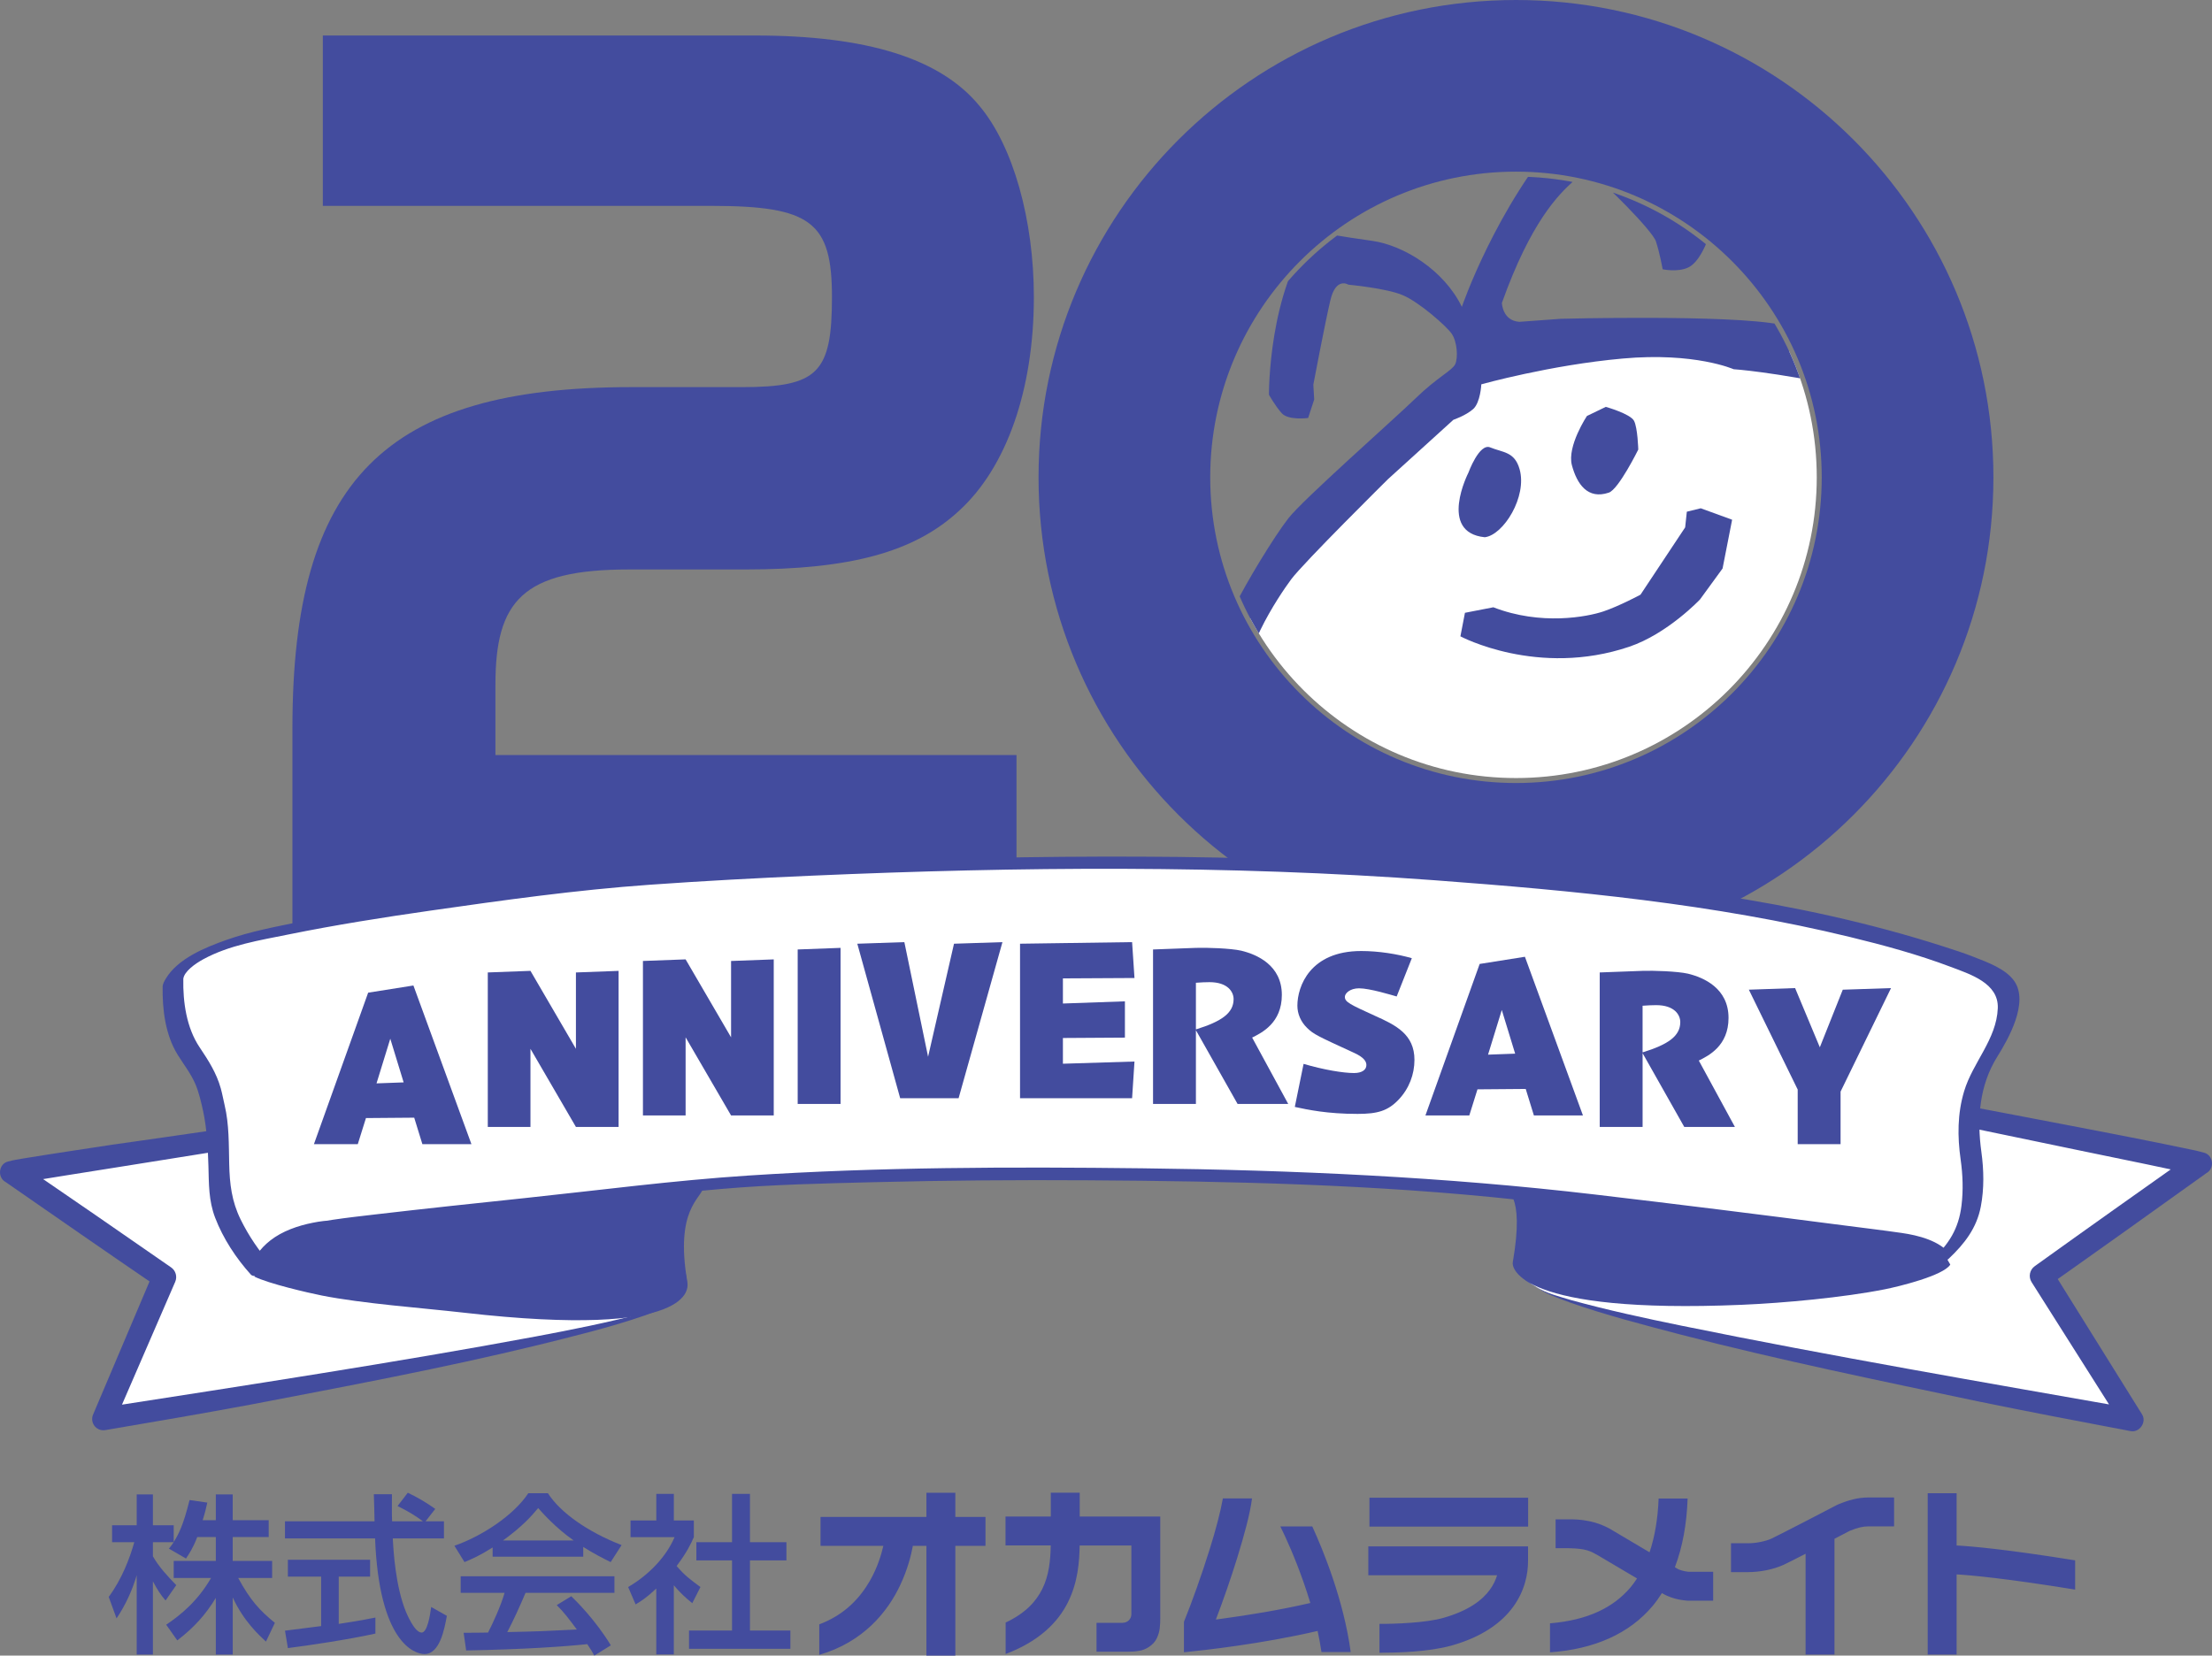 <?xml version="1.0" encoding="UTF-8"?>
<svg id="_レイヤー_2" data-name="レイヤー_2" xmlns="http://www.w3.org/2000/svg" xmlns:xlink="http://www.w3.org/1999/xlink" viewBox="0 0 141.732 106.103">
  <rect x="0" y="0" width="141.732" height="106.103" fill="#808080" stroke="none"/>
  <defs>
    <clipPath id="clippath">
      <circle cx="97.135" cy="30.591" r="19.272" style="fill: none;"/>
    </clipPath>
  </defs>
  <g id="_レイヤー_1-2" data-name="レイヤー_1">
    <g>
      <g>
        <g>
          <path d="M12.639,98.506c-.285.732-.514,1.06-.722,1.376l-1.093-.633c.088-.11.208-.262.307-.415h-1.333v.906c.371.668.993,1.335,1.497,1.847l-.688.985c-.328-.382-.526-.697-.809-1.224v4.687h-1.039v-5.083c-.283.973-.723,1.925-1.291,2.766l-.502-1.376c.864-1.169,1.354-2.504,1.64-3.509h-1.424v-1.083h1.577v-1.978h1.039v1.978h1.333v1.073c.305-.483.612-1.061,1.015-2.689l1.137.164c-.064.305-.151.666-.296,1.125h.842v-1.651h1.083v1.651h2.305v1.083h-2.305v1.529h2.525v1.093h-2.175c.764,1.402,1.344,2.056,2.35,2.876l-.57,1.201c-.403-.371-1.432-1.299-2.13-2.829v3.66h-1.083v-3.629c-.665,1.083-1.376,1.88-2.469,2.722l-.711-1.005c.962-.645,2.033-1.54,2.875-2.996h-2.394v-1.093h2.699v-1.529h-1.191Z" style="fill: #434c9e;"/>
          <path d="M27.267,97.498h1.179v1.095h-3.278c.042.831.176,3.073.841,4.701.055.12.548,1.333,1.005,1.333.371,0,.548-1.136.613-1.64l1.005.568c-.154.844-.449,2.449-1.432,2.449-.656,0-2.908-.754-3.168-7.411h-5.773v-1.095h5.739c0-.236-.034-1.452-.045-1.735h1.16c0,.677-.013,1.301.011,1.735h1.978c-.525-.39-.973-.653-1.629-.98l.655-.853c.558.262,1.235.654,1.76,1.038l-.622.795ZM18.26,104.506c.589-.075,2.065-.262,2.317-.295v-3.169h-2.131v-1.083h5.268v1.083h-2.01v3.029c1.254-.187,1.923-.318,2.349-.406v1.027c-1.783.393-4.316.766-5.607.93l-.186-1.115Z" style="fill: #434c9e;"/>
          <path d="M31.565,99.174c-.831.524-1.334.742-1.803.937l-.646-1.048c1.761-.611,3.806-1.955,4.733-3.366h1.258c.798,1.245,2.556,2.482,4.722,3.323l-.701,1.091c-.459-.229-1.091-.545-1.758-.972v.624h-5.805v-.59ZM38.078,106.103c-.13-.241-.194-.361-.449-.733-1.498.155-3.947.33-7.76.404l-.162-1.135c.23,0,1.223,0,1.564-.012.281-.535.829-1.727,1.059-2.545h-2.811v-1.063h9.85v1.063h-5.696c-.372.883-.798,1.812-1.17,2.514,2.044-.045,2.273-.056,4.458-.165-.533-.712-.805-1.083-1.288-1.564l.93-.569c.339.328,1.583,1.565,2.535,3.148l-1.061.657ZM36.756,98.723c-1.178-.827-2.01-1.781-2.273-2.075-.436.525-1.028,1.19-2.251,2.075h4.524Z" style="fill: #434c9e;"/>
          <path d="M43.175,106.025h-1.124v-4.22c-.655.615-.983.81-1.325,1.017l-.479-1.112c1.4-.821,2.469-2.003,2.974-3.196h-2.821v-1.071h1.652v-1.704h1.124v1.704h1.28v1.071c-.186.418-.437.964-1.103,1.848.556.637.819.821,1.527,1.347l-.523,1.036c-.514-.416-.81-.709-1.182-1.147v4.425ZM46.904,95.74h1.149v3.093h2.337v1.17h-2.337v4.492h2.59v1.171h-6.494v-1.171h2.755v-4.492h-2.285v-1.17h2.285v-3.093Z" style="fill: #434c9e;"/>
        </g>
        <path d="M61.213,95.668h-1.853v1.547h-6.785v1.852h4.025c-.136.592-.391,1.422-.865,2.246-.636,1.1-1.609,2.174-3.24,2.787v1.953c2.827-.812,4.396-2.779,5.185-4.468.474-1.004.702-1.918.811-2.518h.869v7.036h1.853v-7.036h1.931v-1.852h-1.931v-1.547ZM69.18,95.665h-1.851v1.527h-2.902v1.852h2.899c-.017.944-.114,1.933-.549,2.801-.394.78-1.049,1.53-2.342,2.141v2.014c2.085-.782,3.347-1.996,4-3.331.632-1.281.726-2.578.742-3.624h3.314v4.412c-.003.301-.245.541-.547.541h-.006v.005h-1.68v1.851h1.936c.277-.001.527-.008.794-.058.383-.048.931-.347,1.139-.818.209-.447.207-.818.215-1.253v-6.535h-5.161v-1.527ZM87.746,97.836h10.168v-1.85h-10.168v1.85ZM108.156,100.727c-.159-.01-.568-.107-.681-.194l-.014-.009-.011-.007s-.051-.029-.133-.078c.493-1.295.759-2.769.816-4.401h-1.858c-.051,1.317-.25,2.462-.581,3.445-.978-.576-2.053-1.212-2.327-1.379-.6-.377-1.484-.75-2.836-.733h-.858v1.851h.858c1.107.019,1.392.191,1.879.469.302.181,1.469.871,2.482,1.468-.131.205-.276.401-.426.581-1.099,1.287-2.726,2.093-5.151,2.295v1.859c2.843-.2,5.077-1.198,6.562-2.955.222-.265.423-.546.611-.842.014.008.023.015.023.015h0c.779.457,1.535.449,1.602.471h.028s1.628.001,1.628.001v-1.852h-1.56c-.013-.001-.03-.003-.051-.005ZM117.778,96.414l-.035.016-.038.017s-.924.483-1.914.995c-.984.507-2.067,1.063-2.277,1.16-.358.171-1.028.307-1.501.3h-1.101v1.851h1.101c.76-.005,1.574-.155,2.276-.47.203-.094.759-.376,1.403-.706v6.457h1.851v-7.417c.483-.249.86-.445.979-.51.512-.208.856-.285,1.183-.286h1.658v-1.852h-1.658c-.662,0-1.285.178-1.927.444ZM125.369,99.045v-3.346h-1.852v10.336h1.852v-5.136c.894.053,3.13.247,7.594.975v-1.875c-4.484-.722-6.693-.906-7.594-.953ZM82.036,97.827c.052.109.169.34.329.69.401.871,1.058,2.43,1.593,4.215-1.964.454-4.011.783-5.626,1.002-.146.022-.287.039-.426.058.45-1.174.952-2.605,1.375-3.977.446-1.456.812-2.772.941-3.784h-1.867c-.136.776-.448,1.997-.839,3.235-.517,1.663-1.158,3.446-1.655,4.67v1.954c1.308-.13,5.013-.541,8.564-1.367.102.45.178.901.248,1.354h1.873c-.448-3.321-1.766-6.53-2.462-8.051h-2.049ZM87.675,100.955h8.249c-.09.303-.237.616-.46.925-.476.65-1.328,1.335-2.98,1.805-1.111.321-3.102.389-4.096.386v1.851c1.074-.006,3.091-.042,4.598-.457,1.957-.545,3.229-1.463,3.975-2.497.75-1.034.951-2.128.947-2.94v-.927h-10.234v1.852Z" style="fill: #434c9e;"/>
      </g>
      <g>
        <path d="M20.685,13.195V2.275h27.683c7.164,0,11.894,1.46,14.398,4.521,2.157,2.574,3.478,7.304,3.478,12.242,0,5.912-1.739,10.92-4.8,13.702-2.852,2.643-6.955,3.756-13.702,3.756h-7.442c-6.817,0-8.555,2.017-8.555,7.373v4.521h33.387v10.99H18.737v-12.729c0-15.859,5.912-21.841,21.702-21.841h7.095c4.869,0,5.773-.904,5.773-5.773,0-4.799-1.322-5.843-7.721-5.843h-24.901Z" style="fill: #434c9e;"/>
        <path d="M97.135,11c10.802,0,19.591,8.788,19.591,19.591s-8.788,19.591-19.591,19.591-19.591-8.788-19.591-19.591,8.788-19.591,19.591-19.591M97.135,0c-16.895,0-30.591,13.696-30.591,30.591s13.696,30.591,30.591,30.591,30.591-13.696,30.591-30.591S114.029,0,97.135,0h0Z" style="fill: #434c9e;"/>
        <g style="clip-path: url(#clippath);">
          <g>
            <polygon points="93.014 25.17 85.903 30.948 80.569 38.503 78.792 42.948 80.458 47.281 84.903 49.837 93.347 51.837 104.236 51.17 112.236 49.17 120.347 45.281 124.125 40.837 126.569 36.281 126.903 31.059 125.236 27.503 120.68 23.837 112.458 22.059 102.569 21.392 94.347 23.837 93.014 25.17" style="fill: #fff;"/>
            <path d="M122.705,23.35c-1.988-1.187-8.046-1.872-8.046-1.872l-.586-.677c-3.305-.653-14.055-.371-14.055-.371l-2.666.195c-1.086-.071-1.12-1.21-1.12-1.21,1.856-5.209,3.642-6.96,4.587-7.809.948-.856,1.299-.35,1.299-.35.56.342,3.739,3.495,3.98,4.206s.435,1.794.435,1.794c0,0,.952.209,1.635-.112.686-.316,1.152-1.533,1.152-1.533-.964-3.115-6.134-7.19-7.295-7.764-1.17-.581-1.848.533-1.848.533-4.34,4.91-6.51,11.285-6.51,11.285-1.141-2.347-3.714-3.943-5.753-4.231-1.773-.242-3.722-.59-3.722-.59-2.94,3.82-2.885,10.453-2.885,10.453,0,0,.395.713.818,1.183.424.479,1.692.308,1.692.308l.388-1.186-.055-.952s.729-3.861,1.089-5.396c.357-1.534,1.158-1.009,1.158-1.009,0,0,2.455.225,3.491.676,1.037.436,2.782,1.967,3.128,2.467.347.495.422,1.531.223,1.957-.216.424-1.136.821-2.533,2.178-1.392,1.351-7.236,6.503-8.154,7.692-.928,1.193-2.68,4.081-3.467,5.673-.785,1.591-.772,3.435-.771,4.23.002.796.274,2.641.274,2.641,2.566,6.276,12.738,7.159,12.738,7.159l2.86.616c1.558.181,7.535-.162,7.535-.162,1.999-.322,7.839-1.586,11.872-2.949,3.012-1.019,7.62-4.08,8.591-4.846.982-.779,2.843-3.613,4.15-6.261,1.313-2.649,1.78-5.183,1.531-8.01-.254-2.826-3.172-6.781-5.163-7.955ZM122.465,41.424c-3.713,4.161-8.224,5.422-11.861,6.652-11.085,4.015-20.919,2.047-20.919,2.047l-1.008-.63c-4.65-.451-7.993-2.753-8.745-4.979s2.01-6.324,2.8-7.387c.787-1.062,6.206-6.423,6.206-6.423l4.186-3.8s.788-.266,1.267-.687c.472-.424.523-1.587.523-1.587,0,0,4.428-1.24,9.055-1.652,4.623-.419,7.111.684,7.111.684,0,0,2.426.149,7.27,1.161,4.838,1.007,6.251,2.823,7.473,5.406,1.227,2.583.351,7.026-3.357,11.194Z" style="fill: #434c9e;"/>
            <path d="M95.482,28.672c-.699-.288-1.394,1.619-1.394,1.619,0,0-1.963,3.837,1.048,4.139,1.191-.135,2.737-2.603,2.228-4.371-.325-1.125-1.061-1.049-1.883-1.387" style="fill: #434c9e;"/>
            <path d="M102.891,26.075l-1.21.584s-1.282,1.936-.964,3.151c.325,1.214,1.012,2.22,2.366,1.762.631-.213,1.888-2.762,1.888-2.762,0,0-.038-1.4-.274-1.844-.24-.448-1.806-.891-1.806-.891" style="fill: #434c9e;"/>
            <path d="M93.865,39.273l-.29,1.508s4.956,2.648,10.819.666c2.452-.829,4.53-3.027,4.53-3.027l1.448-1.987.612-3.125-2.01-.733-.892.219-.107,1.004-2.862,4.314s-1.344.723-2.37,1.07c-1.036.35-4.008.922-7.058-.263l-1.82.354Z" style="fill: #434c9e;"/>
          </g>
        </g>
        <g>
          <g>
            <path d="M43.381,83.33s.8-.218.528-1.507c0,0-2.298-11.229-17.115-10.656,0,0-25.475,3.772-25.988,3.974l9.722,6.708-3.896,9.091s34.332-5.432,36.751-7.609Z" style="fill: #fff;"/>
            <path d="M43.381,83.33c1.001-.53.369-1.828.076-2.625-1.794-4.58-6.113-7.761-10.882-8.642-1.796-.379-4.084-.465-5.705-.377l-6.486,1.064c-3.23.521-9.747,1.556-12.979,2.074-1.566.247-4.76.753-6.323,1.021l.153-1.328c3.248,2.225,6.494,4.454,9.724,6.704.305.208.409.601.268.927l-3.932,9.075-.778-1c9.008-1.405,18.897-2.909,27.807-4.571,2.306-.433,4.61-.889,6.879-1.491.743-.221,1.53-.392,2.178-.833h0ZM43.381,83.33c-.618.489-1.399.72-2.128.995-2.23.765-4.525,1.316-6.81,1.884-6.1,1.483-12.269,2.635-18.431,3.817-3.084.573-6.174,1.101-9.269,1.627-.392.066-.763-.197-.829-.589-.024-.145-.004-.286.051-.411l3.861-9.105.268.927c-3.251-2.221-6.486-4.465-9.719-6.711-.563-.289-.474-1.188.153-1.328.282-.085.669-.14.957-.191,1.442-.239,4.219-.659,5.697-.882,3.853-.533,9.219-1.354,13.018-1.846.015,0,6.517-.872,6.532-.872,2.018-.056,4.052.115,6.03.565,4.92,1.041,9.29,4.613,10.888,9.425.264.824.784,2.237-.269,2.696h0Z" style="fill: #434c9e;"/>
          </g>
          <g>
            <path d="M98.37,82.431s-1.388-.645-1.091-1.735c0,0,3.655-11.742,18.473-11.169,0,0,24.661,4.843,25.174,5.045l-10.107,7.194,5.801,9.235s-35.832-6.393-38.25-8.57Z" style="fill: #fff;"/>
            <path d="M98.37,82.43c-1.227-.592-1.447-1.432-.827-2.653,1.231-2.966,3.329-5.544,5.955-7.409,3.539-2.55,8.031-3.478,12.335-3.347,4.217.767,8.439,1.505,12.647,2.32,2.061.394,7.462,1.42,9.457,1.829.684.144,2.081.417,2.764.569l.503.128c.619.152.722,1.019.162,1.321-3.362,2.408-6.725,4.814-10.104,7.198l.203-1.026c.005.009,5.768,9.256,5.773,9.264.339.507-.154,1.223-.745,1.088-3.22-.61-6.435-1.222-9.644-1.879-6.411-1.349-12.829-2.666-19.175-4.306-2.377-.626-4.764-1.237-7.085-2.053-.76-.294-1.572-.537-2.219-1.044h0ZM98.37,82.43c.677.459,1.498.642,2.271.882,2.362.653,4.76,1.169,7.161,1.661,9.259,1.888,19.586,3.67,28.945,5.315l-.74,1.097-5.833-9.215c-.218-.343-.125-.795.203-1.026,3.359-2.413,6.733-4.803,10.109-7.19l.162,1.321-3.011-.639c-1.961-.399-7.388-1.529-9.425-1.953-4.062-.834-8.724-1.829-12.481-2.647-4.13-.22-8.379.575-11.887,2.844-2.629,1.683-4.778,4.146-6.135,6.969-.647,1.176-.55,1.88.66,2.58h0Z" style="fill: #434c9e;"/>
          </g>
          <path d="M120.776,82.626c.833-.165,3.744-.866,4.187-1.582-.693-1.199-1.544-2.768-2.87-3.17-2.621-.794-5.432-.328-8.153-.022-2.721.306-15.296-.745-17.646-2.152.134.731,1.442.537.634,5.209-.062.361.442,3.315,14.682,2.712,2.682-.114,6.492-.464,9.165-.995Z" style="fill: #434c9e;"/>
          <path d="M20.589,83.02c-.833-.165-3.386-.754-4.291-1.207.693-1.199,1.649-3.143,2.974-3.545,2.621-.794,6.802-.616,9.519-.96,2.986-.379,13.143-1.46,16.28-1.214-.134.731-1.839,1.385-1.032,6.057.062.361.59,3.678-14.316,1.976-2.667-.305-6.46-.576-9.134-1.106Z" style="fill: #434c9e;"/>
          <path d="M11.082,62.984s.161-2.16,7.42-3.425c0,0,7.479-1.65,22.603-3.19,0,0,28.993-2.283,53.607-.171,0,0,17.894,1.043,29.379,4.89,0,0,4.363,1.264,4.495,2.503,0,0,.606,1.478-1.385,4.519,0,0-1.527,2.26-.92,5.89,0,0,.496,2.818-.416,4.866,0,0-.676,1.065-1.539,1.85,0,0-.706-.923-2.804-1.276,0,0-12.026-1.607-23.154-2.872-15.227-1.73-41.629-1.523-51.782-.761,0,0-23.339,2.353-26.007,2.824,0,0-1.584.098-2.742.857,0,0-1.175.851-1.105,1.89,0,0-2.654-2.919-2.691-5.503,0,0-.012-4.14-.369-4.937,0,0-.159-1.8-1.536-3.5,0,0-1.142-1.587-1.053-4.454Z" style="fill: #fff;"/>
          <path d="M11.744,62.744c.043-.48.768-.989,1.283-1.269,1.671-.91,3.613-1.214,5.453-1.587,3.019-.612,6.063-1.094,9.112-1.531,4.654-.667,9.344-1.323,14.035-1.656,3.464-.246,6.933-.431,10.403-.582,13.271-.577,26.612-.692,39.866.292,8.946.664,17.922,1.518,26.658,3.643,2.164.526,4.341,1.119,6.428,1.907,1.263.477,3.089,1.046,3.025,2.653-.079,1.998-1.6,3.468-2.156,5.317-.432,1.437-.434,2.909-.224,4.383.138.975.174,1.966.054,2.945-.184,1.503-.81,2.472-1.903,3.504.4-.122.8-.244,1.2-.366-.707-.889-2.066-1.227-3.127-1.38-1.208-.175-2.422-.319-3.632-.476-5.337-.692-10.678-1.36-16.023-1.988-9.633-1.132-19.296-1.566-28.992-1.68-8.415-.099-16.869-.084-25.27.465-4.781.313-9.557.942-14.321,1.445-3.179.335-6.357.672-9.532,1.042-.927.108-1.857.212-2.781.35-.153.023-.306.055-.46.074.237-.03-.038-.005-.097.001-.235.025-.469.066-.7.112-.947.187-1.951.531-2.719,1.132-.653.511-1.251,1.26-1.255,2.121.438-.186.877-.371,1.315-.557-.778-.861-1.45-1.858-1.962-2.898-.579-1.174-.707-2.291-.736-3.564-.028-1.235-.003-2.55-.291-3.759-.08-.335-.148-.724-.248-1.084-.278-.993-.792-1.791-1.358-2.636-.843-1.257-1.071-2.903-1.044-4.377.007-.402-1.317.079-1.324.48-.026,1.468.173,3.105.966,4.381.39.629.839,1.19,1.134,1.88.232.542.379,1.204.49,1.711.238,1.082.31,2.354.343,3.529.032,1.151.009,2.217.431,3.319.509,1.329,1.339,2.593,2.292,3.649.254.281,1.314-.187,1.315-.557.005-1.066.804-1.667,1.74-1.922.334-.091.67-.139,1.012-.183.241-.031.071-.01.325-.048.858-.129,1.722-.228,2.584-.329,3.027-.356,6.059-.678,9.09-.999,4.684-.496,9.37-1.041,14.062-1.453,3.288-.288,6.607-.355,9.905-.438,4.54-.113,9.083-.148,13.624-.119,9.169.058,18.391.262,27.514,1.249,5.498.595,10.987,1.293,16.473,1.992,1.861.237,3.722.477,5.583.722.998.131,2.041.2,2.987.566.473.183,1.052.445,1.379.856.258.324.997-.174,1.2-.366,1.007-.952,1.784-1.956,2.048-3.332.221-1.152.196-2.35.036-3.509-.293-2.127-.132-4.26,1.025-6.108.707-1.129,2.04-3.48,1.077-4.846-.556-.789-1.744-1.205-2.6-1.543-.643-.254-1.3-.463-1.958-.674-9.361-3.008-19.348-4.158-29.126-4.844-6.625-.465-13.235-.815-19.878-.886-6.584-.07-13.17.036-19.751.279-4.151.154-8.302.358-12.447.637-4.288.289-8.562.848-12.819,1.423-3.742.506-7.488,1.058-11.19,1.805-1.612.326-3.228.625-4.784,1.176-1.344.477-3.116,1.19-3.888,2.494-.085.143-.182.315-.197.484-.034.377,1.287-.069,1.324-.48Z" style="fill: #434c9e;"/>
          <g>
            <path d="M23.448,71.654l-.524,1.674h-2.81l3.475-9.71,2.9-.46,3.718,10.17h-3.143l-.524-1.699-3.092.025ZM25.863,69.367l-.856-2.798-.882,2.862,1.738-.064Z" style="fill: #434c9e;"/>
            <path d="M39.636,72.223h-2.734l-2.913-5.008v5.008h-2.734v-9.901l2.734-.102,2.913,4.996v-4.893l2.734-.102v10.004Z" style="fill: #434c9e;"/>
            <path d="M49.577,71.487h-2.734l-2.913-5.008v5.008h-2.734v-9.901l2.734-.102,2.913,4.996v-4.893l2.734-.102v10.004Z" style="fill: #434c9e;"/>
            <path d="M53.858,70.75h-2.747v-9.901l2.747-.102v10.004Z" style="fill: #434c9e;"/>
            <path d="M61.422,70.382h-3.744l-2.747-9.901,3.015-.102,1.52,7.346,1.661-7.244,3.104-.102-2.81,10.004Z" style="fill: #434c9e;"/>
            <path d="M72.078,64.173v2.325l-3.973.025v1.648l4.586-.141-.153,2.351h-7.18v-9.901l7.18-.102.153,2.3-4.586.025v1.61l3.973-.14Z" style="fill: #434c9e;"/>
            <path d="M76.627,60.747c.651-.025,2.223.025,2.9.179,1.009.243,2.606.932,2.606,2.836,0,1.801-1.29,2.427-1.903,2.734l2.312,4.254h-3.245l-2.67-4.727v4.727h-2.747v-9.901l2.747-.102ZM76.627,65.972c1.648-.511,2.415-1.048,2.415-1.942,0-.46-.371-1.086-1.546-1.086-.255,0-.524.013-.869.038v2.99Z" style="fill: #434c9e;"/>
            <path d="M89.493,63.862c-.319-.089-1.725-.524-2.415-.524-.575,0-.907.32-.907.549,0,.332.332.485,1.929,1.214,1.342.6,2.53,1.188,2.53,2.823,0,.933-.345,1.84-1.009,2.543-.69.728-1.354.92-2.632.92-1.955,0-3.194-.268-4.025-.447l.562-2.759c1.303.383,2.542.587,3.232.587.485,0,.792-.191.792-.511,0-.23-.153-.485-.754-.767-2.389-1.099-2.619-1.201-3.041-1.61-.409-.396-.626-.907-.626-1.431,0-1.226.805-3.501,4.088-3.501,1.124,0,2.312.192,3.245.46l-.971,2.453Z" style="fill: #434c9e;"/>
            <path d="M94.668,69.813l-.524,1.674h-2.811l3.475-9.71,2.9-.46,3.718,10.17h-3.143l-.524-1.699-3.092.025ZM97.082,67.526l-.856-2.798-.881,2.862,1.737-.064Z" style="fill: #434c9e;"/>
            <path d="M105.248,62.22c.651-.025,2.223.025,2.9.179,1.009.243,2.606.932,2.606,2.836,0,1.801-1.291,2.427-1.904,2.734l2.313,4.254h-3.245l-2.67-4.727v4.727h-2.747v-9.901l2.747-.102ZM105.248,67.445c1.648-.511,2.414-1.048,2.414-1.942,0-.46-.37-1.086-1.546-1.086-.255,0-.524.013-.869.038v2.99Z" style="fill: #434c9e;"/>
            <path d="M117.933,69.955v3.373h-2.747v-3.501l-3.13-6.401,2.964-.102,1.584,3.795,1.47-3.692,3.092-.102-3.232,6.631Z" style="fill: #434c9e;"/>
          </g>
        </g>
      </g>
    </g>
  </g>
</svg>